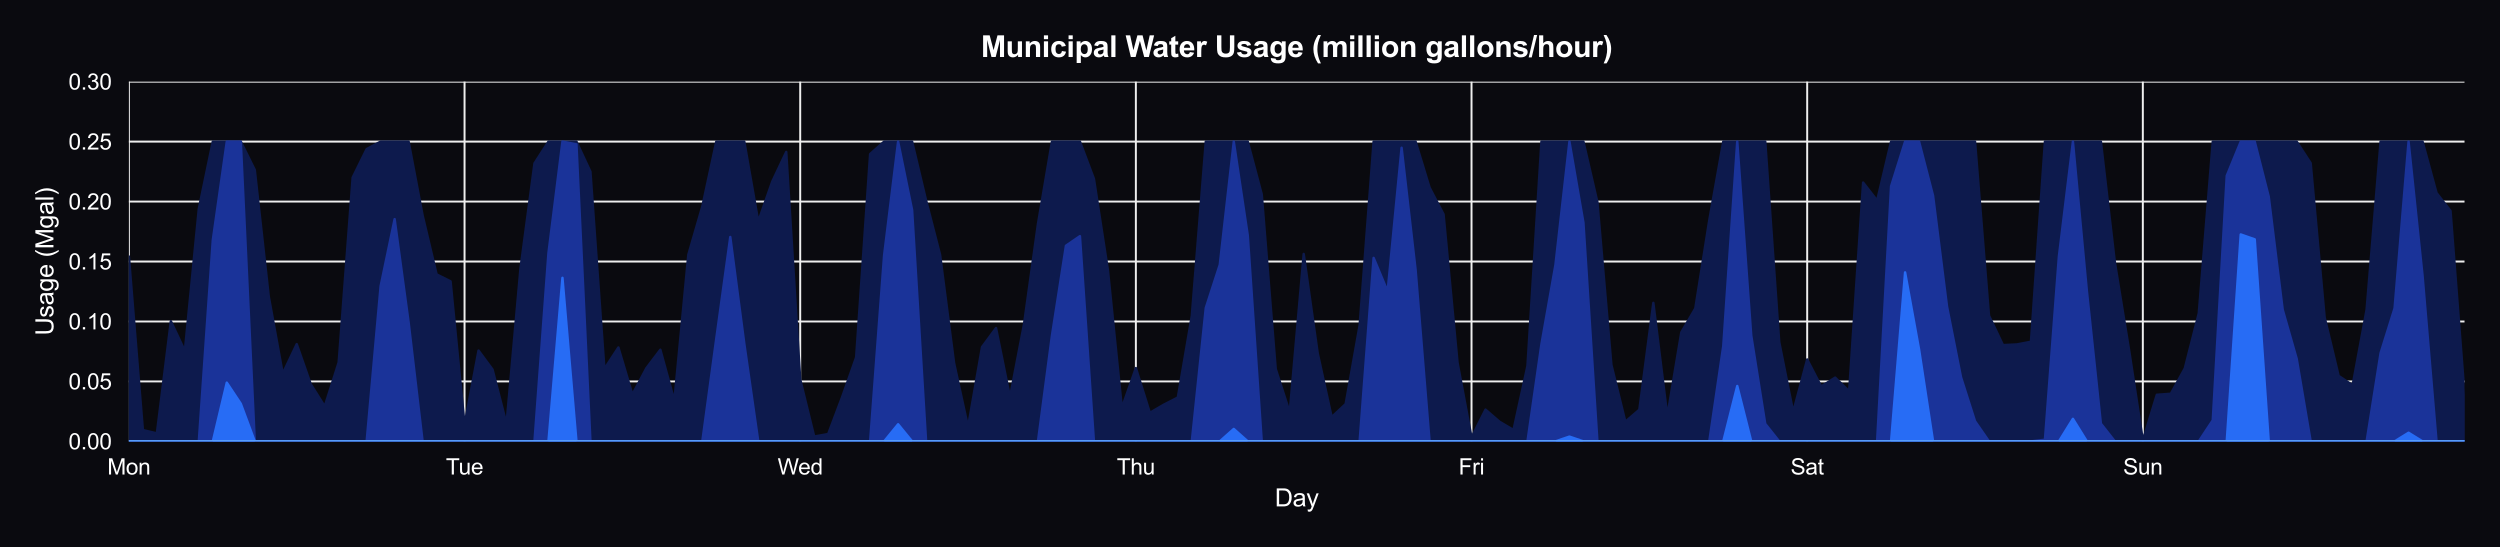 <?xml version="1.0" encoding="utf-8" standalone="no"?>
<!DOCTYPE svg PUBLIC "-//W3C//DTD SVG 1.1//EN"
  "http://www.w3.org/Graphics/SVG/1.1/DTD/svg11.dtd">
<svg xmlns:xlink="http://www.w3.org/1999/xlink" viewBox="0 0 1014.379 221.99" xmlns="http://www.w3.org/2000/svg" version="1.1">
 <defs>
  <style type="text/css">*{stroke-linejoin: round; stroke-linecap: butt}</style>
 </defs>
 <g id="figure_1">
  <g id="patch_1">
   <path d="M 0 221.99 
L 1014.379 221.99 
L 1014.379 -0 
L 0 -0 
z
" style="fill: #0a0a0f"/>
  </g>
  <g id="axes_1">
   <g id="patch_2">
    <path d="M 52.299 179.097 
L 999.979 179.097 
L 999.979 33.136 
L 52.299 33.136 
z
" style="fill: #0a0a0f"/>
   </g>
   <g id="matplotlib.axis_1">
    <g id="xtick_1">
     <g id="line2d_1">
      <path d="M 52.299 179.097 
L 52.299 33.136 
" clip-path="url(#p0a4f84cbb7)" style="fill: none; stroke: #eeeeee; stroke-width: 0.8; stroke-linecap: round"/>
     </g>
     <g id="text_1">
      <!-- Mon -->
      <g style="fill: #ffffff" transform="translate(43.546 192.539) scale(0.09 -0.09)">
       <defs>
        <path id="ArialMT-4d" d="M 475 0 
L 475 4581 
L 1388 4581 
L 2472 1338 
Q 2622 884 2691 659 
Q 2769 909 2934 1394 
L 4031 4581 
L 4847 4581 
L 4847 0 
L 4263 0 
L 4263 3834 
L 2931 0 
L 2384 0 
L 1059 3900 
L 1059 0 
L 475 0 
z
" transform="scale(0.016)"/>
        <path id="ArialMT-6f" d="M 213 1659 
Q 213 2581 725 3025 
Q 1153 3394 1769 3394 
Q 2453 3394 2887 2945 
Q 3322 2497 3322 1706 
Q 3322 1066 3130 698 
Q 2938 331 2570 128 
Q 2203 -75 1769 -75 
Q 1072 -75 642 372 
Q 213 819 213 1659 
z
M 791 1659 
Q 791 1022 1069 705 
Q 1347 388 1769 388 
Q 2188 388 2466 706 
Q 2744 1025 2744 1678 
Q 2744 2294 2464 2611 
Q 2184 2928 1769 2928 
Q 1347 2928 1069 2612 
Q 791 2297 791 1659 
z
" transform="scale(0.016)"/>
        <path id="ArialMT-6e" d="M 422 0 
L 422 3319 
L 928 3319 
L 928 2847 
Q 1294 3394 1984 3394 
Q 2284 3394 2536 3286 
Q 2788 3178 2913 3003 
Q 3038 2828 3088 2588 
Q 3119 2431 3119 2041 
L 3119 0 
L 2556 0 
L 2556 2019 
Q 2556 2363 2490 2533 
Q 2425 2703 2258 2804 
Q 2091 2906 1866 2906 
Q 1506 2906 1245 2678 
Q 984 2450 984 1813 
L 984 0 
L 422 0 
z
" transform="scale(0.016)"/>
       </defs>
       <use xlink:href="#ArialMT-4d"/>
       <use xlink:href="#ArialMT-6f" transform="translate(83.301 0)"/>
       <use xlink:href="#ArialMT-6e" transform="translate(138.916 0)"/>
      </g>
     </g>
    </g>
    <g id="xtick_2">
     <g id="line2d_2">
      <path d="M 188.493 179.097 
L 188.493 33.136 
" clip-path="url(#p0a4f84cbb7)" style="fill: none; stroke: #eeeeee; stroke-width: 0.8; stroke-linecap: round"/>
     </g>
     <g id="text_2">
      <!-- Tue -->
      <g style="fill: #ffffff" transform="translate(180.908 192.539) scale(0.09 -0.09)">
       <defs>
        <path id="ArialMT-54" d="M 1659 0 
L 1659 4041 
L 150 4041 
L 150 4581 
L 3781 4581 
L 3781 4041 
L 2266 4041 
L 2266 0 
L 1659 0 
z
" transform="scale(0.016)"/>
        <path id="ArialMT-75" d="M 2597 0 
L 2597 488 
Q 2209 -75 1544 -75 
Q 1250 -75 995 37 
Q 741 150 617 320 
Q 494 491 444 738 
Q 409 903 409 1263 
L 409 3319 
L 972 3319 
L 972 1478 
Q 972 1038 1006 884 
Q 1059 663 1231 536 
Q 1403 409 1656 409 
Q 1909 409 2131 539 
Q 2353 669 2445 892 
Q 2538 1116 2538 1541 
L 2538 3319 
L 3100 3319 
L 3100 0 
L 2597 0 
z
" transform="scale(0.016)"/>
        <path id="ArialMT-65" d="M 2694 1069 
L 3275 997 
Q 3138 488 2766 206 
Q 2394 -75 1816 -75 
Q 1088 -75 661 373 
Q 234 822 234 1631 
Q 234 2469 665 2931 
Q 1097 3394 1784 3394 
Q 2450 3394 2872 2941 
Q 3294 2488 3294 1666 
Q 3294 1616 3291 1516 
L 816 1516 
Q 847 969 1125 678 
Q 1403 388 1819 388 
Q 2128 388 2347 550 
Q 2566 713 2694 1069 
z
M 847 1978 
L 2700 1978 
Q 2663 2397 2488 2606 
Q 2219 2931 1791 2931 
Q 1403 2931 1139 2672 
Q 875 2413 847 1978 
z
" transform="scale(0.016)"/>
       </defs>
       <use xlink:href="#ArialMT-54"/>
       <use xlink:href="#ArialMT-75" transform="translate(57.334 0)"/>
       <use xlink:href="#ArialMT-65" transform="translate(112.949 0)"/>
      </g>
     </g>
    </g>
    <g id="xtick_3">
     <g id="line2d_3">
      <path d="M 324.686 179.097 
L 324.686 33.136 
" clip-path="url(#p0a4f84cbb7)" style="fill: none; stroke: #eeeeee; stroke-width: 0.8; stroke-linecap: round"/>
     </g>
     <g id="text_3">
      <!-- Wed -->
      <g style="fill: #ffffff" transform="translate(315.513 192.539) scale(0.09 -0.09)">
       <defs>
        <path id="ArialMT-57" d="M 1294 0 
L 78 4581 
L 700 4581 
L 1397 1578 
Q 1509 1106 1591 641 
Q 1766 1375 1797 1488 
L 2669 4581 
L 3400 4581 
L 4056 2263 
Q 4303 1400 4413 641 
Q 4500 1075 4641 1638 
L 5359 4581 
L 5969 4581 
L 4713 0 
L 4128 0 
L 3163 3491 
Q 3041 3928 3019 4028 
Q 2947 3713 2884 3491 
L 1913 0 
L 1294 0 
z
" transform="scale(0.016)"/>
        <path id="ArialMT-64" d="M 2575 0 
L 2575 419 
Q 2259 -75 1647 -75 
Q 1250 -75 917 144 
Q 584 363 401 755 
Q 219 1147 219 1656 
Q 219 2153 384 2558 
Q 550 2963 881 3178 
Q 1213 3394 1622 3394 
Q 1922 3394 2156 3267 
Q 2391 3141 2538 2938 
L 2538 4581 
L 3097 4581 
L 3097 0 
L 2575 0 
z
M 797 1656 
Q 797 1019 1065 703 
Q 1334 388 1700 388 
Q 2069 388 2326 689 
Q 2584 991 2584 1609 
Q 2584 2291 2321 2609 
Q 2059 2928 1675 2928 
Q 1300 2928 1048 2622 
Q 797 2316 797 1656 
z
" transform="scale(0.016)"/>
       </defs>
       <use xlink:href="#ArialMT-57"/>
       <use xlink:href="#ArialMT-65" transform="translate(92.635 0)"/>
       <use xlink:href="#ArialMT-64" transform="translate(148.25 0)"/>
      </g>
     </g>
    </g>
    <g id="xtick_4">
     <g id="line2d_4">
      <path d="M 460.88 179.097 
L 460.88 33.136 
" clip-path="url(#p0a4f84cbb7)" style="fill: none; stroke: #eeeeee; stroke-width: 0.8; stroke-linecap: round"/>
     </g>
     <g id="text_4">
      <!-- Thu -->
      <g style="fill: #ffffff" transform="translate(453.126 192.539) scale(0.09 -0.09)">
       <defs>
        <path id="ArialMT-68" d="M 422 0 
L 422 4581 
L 984 4581 
L 984 2938 
Q 1378 3394 1978 3394 
Q 2347 3394 2619 3248 
Q 2891 3103 3008 2847 
Q 3125 2591 3125 2103 
L 3125 0 
L 2563 0 
L 2563 2103 
Q 2563 2525 2380 2717 
Q 2197 2909 1863 2909 
Q 1613 2909 1392 2779 
Q 1172 2650 1078 2428 
Q 984 2206 984 1816 
L 984 0 
L 422 0 
z
" transform="scale(0.016)"/>
       </defs>
       <use xlink:href="#ArialMT-54"/>
       <use xlink:href="#ArialMT-68" transform="translate(61.084 0)"/>
       <use xlink:href="#ArialMT-75" transform="translate(116.699 0)"/>
      </g>
     </g>
    </g>
    <g id="xtick_5">
     <g id="line2d_5">
      <path d="M 597.073 179.097 
L 597.073 33.136 
" clip-path="url(#p0a4f84cbb7)" style="fill: none; stroke: #eeeeee; stroke-width: 0.8; stroke-linecap: round"/>
     </g>
     <g id="text_5">
      <!-- Fri -->
      <g style="fill: #ffffff" transform="translate(591.827 192.539) scale(0.09 -0.09)">
       <defs>
        <path id="ArialMT-46" d="M 525 0 
L 525 4581 
L 3616 4581 
L 3616 4041 
L 1131 4041 
L 1131 2622 
L 3281 2622 
L 3281 2081 
L 1131 2081 
L 1131 0 
L 525 0 
z
" transform="scale(0.016)"/>
        <path id="ArialMT-72" d="M 416 0 
L 416 3319 
L 922 3319 
L 922 2816 
Q 1116 3169 1280 3281 
Q 1444 3394 1641 3394 
Q 1925 3394 2219 3213 
L 2025 2691 
Q 1819 2813 1613 2813 
Q 1428 2813 1281 2702 
Q 1134 2591 1072 2394 
Q 978 2094 978 1738 
L 978 0 
L 416 0 
z
" transform="scale(0.016)"/>
        <path id="ArialMT-69" d="M 425 3934 
L 425 4581 
L 988 4581 
L 988 3934 
L 425 3934 
z
M 425 0 
L 425 3319 
L 988 3319 
L 988 0 
L 425 0 
z
" transform="scale(0.016)"/>
       </defs>
       <use xlink:href="#ArialMT-46"/>
       <use xlink:href="#ArialMT-72" transform="translate(61.084 0)"/>
       <use xlink:href="#ArialMT-69" transform="translate(94.385 0)"/>
      </g>
     </g>
    </g>
    <g id="xtick_6">
     <g id="line2d_6">
      <path d="M 733.267 179.097 
L 733.267 33.136 
" clip-path="url(#p0a4f84cbb7)" style="fill: none; stroke: #eeeeee; stroke-width: 0.8; stroke-linecap: round"/>
     </g>
     <g id="text_6">
      <!-- Sat -->
      <g style="fill: #ffffff" transform="translate(726.513 192.539) scale(0.09 -0.09)">
       <defs>
        <path id="ArialMT-53" d="M 288 1472 
L 859 1522 
Q 900 1178 1048 958 
Q 1197 738 1509 602 
Q 1822 466 2213 466 
Q 2559 466 2825 569 
Q 3091 672 3220 851 
Q 3350 1031 3350 1244 
Q 3350 1459 3225 1620 
Q 3100 1781 2813 1891 
Q 2628 1963 1997 2114 
Q 1366 2266 1113 2400 
Q 784 2572 623 2826 
Q 463 3081 463 3397 
Q 463 3744 659 4045 
Q 856 4347 1234 4503 
Q 1613 4659 2075 4659 
Q 2584 4659 2973 4495 
Q 3363 4331 3572 4012 
Q 3781 3694 3797 3291 
L 3216 3247 
Q 3169 3681 2898 3903 
Q 2628 4125 2100 4125 
Q 1550 4125 1298 3923 
Q 1047 3722 1047 3438 
Q 1047 3191 1225 3031 
Q 1400 2872 2139 2705 
Q 2878 2538 3153 2413 
Q 3553 2228 3743 1945 
Q 3934 1663 3934 1294 
Q 3934 928 3725 604 
Q 3516 281 3123 101 
Q 2731 -78 2241 -78 
Q 1619 -78 1198 103 
Q 778 284 539 648 
Q 300 1013 288 1472 
z
" transform="scale(0.016)"/>
        <path id="ArialMT-61" d="M 2588 409 
Q 2275 144 1986 34 
Q 1697 -75 1366 -75 
Q 819 -75 525 192 
Q 231 459 231 875 
Q 231 1119 342 1320 
Q 453 1522 633 1644 
Q 813 1766 1038 1828 
Q 1203 1872 1538 1913 
Q 2219 1994 2541 2106 
Q 2544 2222 2544 2253 
Q 2544 2597 2384 2738 
Q 2169 2928 1744 2928 
Q 1347 2928 1158 2789 
Q 969 2650 878 2297 
L 328 2372 
Q 403 2725 575 2942 
Q 747 3159 1072 3276 
Q 1397 3394 1825 3394 
Q 2250 3394 2515 3294 
Q 2781 3194 2906 3042 
Q 3031 2891 3081 2659 
Q 3109 2516 3109 2141 
L 3109 1391 
Q 3109 606 3145 398 
Q 3181 191 3288 0 
L 2700 0 
Q 2613 175 2588 409 
z
M 2541 1666 
Q 2234 1541 1622 1453 
Q 1275 1403 1131 1340 
Q 988 1278 909 1158 
Q 831 1038 831 891 
Q 831 666 1001 516 
Q 1172 366 1500 366 
Q 1825 366 2078 508 
Q 2331 650 2450 897 
Q 2541 1088 2541 1459 
L 2541 1666 
z
" transform="scale(0.016)"/>
        <path id="ArialMT-74" d="M 1650 503 
L 1731 6 
Q 1494 -44 1306 -44 
Q 1000 -44 831 53 
Q 663 150 594 308 
Q 525 466 525 972 
L 525 2881 
L 113 2881 
L 113 3319 
L 525 3319 
L 525 4141 
L 1084 4478 
L 1084 3319 
L 1650 3319 
L 1650 2881 
L 1084 2881 
L 1084 941 
Q 1084 700 1114 631 
Q 1144 563 1211 522 
Q 1278 481 1403 481 
Q 1497 481 1650 503 
z
" transform="scale(0.016)"/>
       </defs>
       <use xlink:href="#ArialMT-53"/>
       <use xlink:href="#ArialMT-61" transform="translate(66.699 0)"/>
       <use xlink:href="#ArialMT-74" transform="translate(122.314 0)"/>
      </g>
     </g>
    </g>
    <g id="xtick_7">
     <g id="line2d_7">
      <path d="M 869.46 179.097 
L 869.46 33.136 
" clip-path="url(#p0a4f84cbb7)" style="fill: none; stroke: #eeeeee; stroke-width: 0.8; stroke-linecap: round"/>
     </g>
     <g id="text_7">
      <!-- Sun -->
      <g style="fill: #ffffff" transform="translate(861.454 192.539) scale(0.09 -0.09)">
       <use xlink:href="#ArialMT-53"/>
       <use xlink:href="#ArialMT-75" transform="translate(66.699 0)"/>
       <use xlink:href="#ArialMT-6e" transform="translate(122.314 0)"/>
      </g>
     </g>
    </g>
    <g id="text_8">
     <!-- Day -->
     <g style="fill: #ffffff" transform="translate(517.248 205.485) scale(0.1 -0.1)">
      <defs>
       <path id="ArialMT-44" d="M 494 0 
L 494 4581 
L 2072 4581 
Q 2606 4581 2888 4516 
Q 3281 4425 3559 4188 
Q 3922 3881 4101 3404 
Q 4281 2928 4281 2316 
Q 4281 1794 4159 1391 
Q 4038 988 3847 723 
Q 3656 459 3429 307 
Q 3203 156 2883 78 
Q 2563 0 2147 0 
L 494 0 
z
M 1100 541 
L 2078 541 
Q 2531 541 2789 625 
Q 3047 709 3200 863 
Q 3416 1078 3536 1442 
Q 3656 1806 3656 2325 
Q 3656 3044 3420 3430 
Q 3184 3816 2847 3947 
Q 2603 4041 2063 4041 
L 1100 4041 
L 1100 541 
z
" transform="scale(0.016)"/>
       <path id="ArialMT-79" d="M 397 -1278 
L 334 -750 
Q 519 -800 656 -800 
Q 844 -800 956 -737 
Q 1069 -675 1141 -563 
Q 1194 -478 1313 -144 
Q 1328 -97 1363 -6 
L 103 3319 
L 709 3319 
L 1400 1397 
Q 1534 1031 1641 628 
Q 1738 1016 1872 1384 
L 2581 3319 
L 3144 3319 
L 1881 -56 
Q 1678 -603 1566 -809 
Q 1416 -1088 1222 -1217 
Q 1028 -1347 759 -1347 
Q 597 -1347 397 -1278 
z
" transform="scale(0.016)"/>
      </defs>
      <use xlink:href="#ArialMT-44"/>
      <use xlink:href="#ArialMT-61" transform="translate(72.217 0)"/>
      <use xlink:href="#ArialMT-79" transform="translate(127.832 0)"/>
     </g>
    </g>
   </g>
   <g id="matplotlib.axis_2">
    <g id="ytick_1">
     <g id="line2d_8">
      <path d="M 52.299 179.097 
L 999.979 179.097 
" clip-path="url(#p0a4f84cbb7)" style="fill: none; stroke: #eeeeee; stroke-width: 0.8; stroke-linecap: round"/>
     </g>
     <g id="text_9">
      <!-- 0.00 -->
      <g style="fill: #ffffff" transform="translate(27.784 182.318) scale(0.09 -0.09)">
       <defs>
        <path id="ArialMT-30" d="M 266 2259 
Q 266 3072 433 3567 
Q 600 4063 929 4331 
Q 1259 4600 1759 4600 
Q 2128 4600 2406 4451 
Q 2684 4303 2865 4023 
Q 3047 3744 3150 3342 
Q 3253 2941 3253 2259 
Q 3253 1453 3087 958 
Q 2922 463 2592 192 
Q 2263 -78 1759 -78 
Q 1097 -78 719 397 
Q 266 969 266 2259 
z
M 844 2259 
Q 844 1131 1108 757 
Q 1372 384 1759 384 
Q 2147 384 2411 759 
Q 2675 1134 2675 2259 
Q 2675 3391 2411 3762 
Q 2147 4134 1753 4134 
Q 1366 4134 1134 3806 
Q 844 3388 844 2259 
z
" transform="scale(0.016)"/>
        <path id="ArialMT-2e" d="M 581 0 
L 581 641 
L 1222 641 
L 1222 0 
L 581 0 
z
" transform="scale(0.016)"/>
       </defs>
       <use xlink:href="#ArialMT-30"/>
       <use xlink:href="#ArialMT-2e" transform="translate(55.615 0)"/>
       <use xlink:href="#ArialMT-30" transform="translate(83.398 0)"/>
       <use xlink:href="#ArialMT-30" transform="translate(139.014 0)"/>
      </g>
     </g>
    </g>
    <g id="ytick_2">
     <g id="line2d_9">
      <path d="M 52.299 154.77 
L 999.979 154.77 
" clip-path="url(#p0a4f84cbb7)" style="fill: none; stroke: #eeeeee; stroke-width: 0.8; stroke-linecap: round"/>
     </g>
     <g id="text_10">
      <!-- 0.05 -->
      <g style="fill: #ffffff" transform="translate(27.784 157.991) scale(0.09 -0.09)">
       <defs>
        <path id="ArialMT-35" d="M 266 1200 
L 856 1250 
Q 922 819 1161 601 
Q 1400 384 1738 384 
Q 2144 384 2425 690 
Q 2706 997 2706 1503 
Q 2706 1984 2436 2262 
Q 2166 2541 1728 2541 
Q 1456 2541 1237 2417 
Q 1019 2294 894 2097 
L 366 2166 
L 809 4519 
L 3088 4519 
L 3088 3981 
L 1259 3981 
L 1013 2750 
Q 1425 3038 1878 3038 
Q 2478 3038 2890 2622 
Q 3303 2206 3303 1553 
Q 3303 931 2941 478 
Q 2500 -78 1738 -78 
Q 1113 -78 717 272 
Q 322 622 266 1200 
z
" transform="scale(0.016)"/>
       </defs>
       <use xlink:href="#ArialMT-30"/>
       <use xlink:href="#ArialMT-2e" transform="translate(55.615 0)"/>
       <use xlink:href="#ArialMT-30" transform="translate(83.398 0)"/>
       <use xlink:href="#ArialMT-35" transform="translate(139.014 0)"/>
      </g>
     </g>
    </g>
    <g id="ytick_3">
     <g id="line2d_10">
      <path d="M 52.299 130.443 
L 999.979 130.443 
" clip-path="url(#p0a4f84cbb7)" style="fill: none; stroke: #eeeeee; stroke-width: 0.8; stroke-linecap: round"/>
     </g>
     <g id="text_11">
      <!-- 0.10 -->
      <g style="fill: #ffffff" transform="translate(27.784 133.664) scale(0.09 -0.09)">
       <defs>
        <path id="ArialMT-31" d="M 2384 0 
L 1822 0 
L 1822 3584 
Q 1619 3391 1289 3197 
Q 959 3003 697 2906 
L 697 3450 
Q 1169 3672 1522 3987 
Q 1875 4303 2022 4600 
L 2384 4600 
L 2384 0 
z
" transform="scale(0.016)"/>
       </defs>
       <use xlink:href="#ArialMT-30"/>
       <use xlink:href="#ArialMT-2e" transform="translate(55.615 0)"/>
       <use xlink:href="#ArialMT-31" transform="translate(83.398 0)"/>
       <use xlink:href="#ArialMT-30" transform="translate(139.014 0)"/>
      </g>
     </g>
    </g>
    <g id="ytick_4">
     <g id="line2d_11">
      <path d="M 52.299 106.116 
L 999.979 106.116 
" clip-path="url(#p0a4f84cbb7)" style="fill: none; stroke: #eeeeee; stroke-width: 0.8; stroke-linecap: round"/>
     </g>
     <g id="text_12">
      <!-- 0.15 -->
      <g style="fill: #ffffff" transform="translate(27.784 109.337) scale(0.09 -0.09)">
       <use xlink:href="#ArialMT-30"/>
       <use xlink:href="#ArialMT-2e" transform="translate(55.615 0)"/>
       <use xlink:href="#ArialMT-31" transform="translate(83.398 0)"/>
       <use xlink:href="#ArialMT-35" transform="translate(139.014 0)"/>
      </g>
     </g>
    </g>
    <g id="ytick_5">
     <g id="line2d_12">
      <path d="M 52.299 81.789 
L 999.979 81.789 
" clip-path="url(#p0a4f84cbb7)" style="fill: none; stroke: #eeeeee; stroke-width: 0.8; stroke-linecap: round"/>
     </g>
     <g id="text_13">
      <!-- 0.20 -->
      <g style="fill: #ffffff" transform="translate(27.784 85.01) scale(0.09 -0.09)">
       <defs>
        <path id="ArialMT-32" d="M 3222 541 
L 3222 0 
L 194 0 
Q 188 203 259 391 
Q 375 700 629 1000 
Q 884 1300 1366 1694 
Q 2113 2306 2375 2664 
Q 2638 3022 2638 3341 
Q 2638 3675 2398 3904 
Q 2159 4134 1775 4134 
Q 1369 4134 1125 3890 
Q 881 3647 878 3216 
L 300 3275 
Q 359 3922 746 4261 
Q 1134 4600 1788 4600 
Q 2447 4600 2831 4234 
Q 3216 3869 3216 3328 
Q 3216 3053 3103 2787 
Q 2991 2522 2730 2228 
Q 2469 1934 1863 1422 
Q 1356 997 1212 845 
Q 1069 694 975 541 
L 3222 541 
z
" transform="scale(0.016)"/>
       </defs>
       <use xlink:href="#ArialMT-30"/>
       <use xlink:href="#ArialMT-2e" transform="translate(55.615 0)"/>
       <use xlink:href="#ArialMT-32" transform="translate(83.398 0)"/>
       <use xlink:href="#ArialMT-30" transform="translate(139.014 0)"/>
      </g>
     </g>
    </g>
    <g id="ytick_6">
     <g id="line2d_13">
      <path d="M 52.299 57.462 
L 999.979 57.462 
" clip-path="url(#p0a4f84cbb7)" style="fill: none; stroke: #eeeeee; stroke-width: 0.8; stroke-linecap: round"/>
     </g>
     <g id="text_14">
      <!-- 0.25 -->
      <g style="fill: #ffffff" transform="translate(27.784 60.684) scale(0.09 -0.09)">
       <use xlink:href="#ArialMT-30"/>
       <use xlink:href="#ArialMT-2e" transform="translate(55.615 0)"/>
       <use xlink:href="#ArialMT-32" transform="translate(83.398 0)"/>
       <use xlink:href="#ArialMT-35" transform="translate(139.014 0)"/>
      </g>
     </g>
    </g>
    <g id="ytick_7">
     <g id="line2d_14">
      <path d="M 52.299 33.136 
L 999.979 33.136 
" clip-path="url(#p0a4f84cbb7)" style="fill: none; stroke: #eeeeee; stroke-width: 0.8; stroke-linecap: round"/>
     </g>
     <g id="text_15">
      <!-- 0.30 -->
      <g style="fill: #ffffff" transform="translate(27.784 36.357) scale(0.09 -0.09)">
       <defs>
        <path id="ArialMT-33" d="M 269 1209 
L 831 1284 
Q 928 806 1161 595 
Q 1394 384 1728 384 
Q 2125 384 2398 659 
Q 2672 934 2672 1341 
Q 2672 1728 2419 1979 
Q 2166 2231 1775 2231 
Q 1616 2231 1378 2169 
L 1441 2663 
Q 1497 2656 1531 2656 
Q 1891 2656 2178 2843 
Q 2466 3031 2466 3422 
Q 2466 3731 2256 3934 
Q 2047 4138 1716 4138 
Q 1388 4138 1169 3931 
Q 950 3725 888 3313 
L 325 3413 
Q 428 3978 793 4289 
Q 1159 4600 1703 4600 
Q 2078 4600 2393 4439 
Q 2709 4278 2876 4000 
Q 3044 3722 3044 3409 
Q 3044 3113 2884 2869 
Q 2725 2625 2413 2481 
Q 2819 2388 3044 2092 
Q 3269 1797 3269 1353 
Q 3269 753 2831 336 
Q 2394 -81 1725 -81 
Q 1122 -81 723 278 
Q 325 638 269 1209 
z
" transform="scale(0.016)"/>
       </defs>
       <use xlink:href="#ArialMT-30"/>
       <use xlink:href="#ArialMT-2e" transform="translate(55.615 0)"/>
       <use xlink:href="#ArialMT-33" transform="translate(83.398 0)"/>
       <use xlink:href="#ArialMT-30" transform="translate(139.014 0)"/>
      </g>
     </g>
    </g>
    <g id="text_16">
     <!-- Usage (Mgal) -->
     <g style="fill: #ffffff" transform="translate(21.68 136.124) rotate(-90) scale(0.1 -0.1)">
      <defs>
       <path id="ArialMT-55" d="M 3500 4581 
L 4106 4581 
L 4106 1934 
Q 4106 1244 3950 837 
Q 3794 431 3386 176 
Q 2978 -78 2316 -78 
Q 1672 -78 1262 144 
Q 853 366 678 786 
Q 503 1206 503 1934 
L 503 4581 
L 1109 4581 
L 1109 1938 
Q 1109 1341 1220 1058 
Q 1331 775 1601 622 
Q 1872 469 2263 469 
Q 2931 469 3215 772 
Q 3500 1075 3500 1938 
L 3500 4581 
z
" transform="scale(0.016)"/>
       <path id="ArialMT-73" d="M 197 991 
L 753 1078 
Q 800 744 1014 566 
Q 1228 388 1613 388 
Q 2000 388 2187 545 
Q 2375 703 2375 916 
Q 2375 1106 2209 1216 
Q 2094 1291 1634 1406 
Q 1016 1563 777 1677 
Q 538 1791 414 1992 
Q 291 2194 291 2438 
Q 291 2659 392 2848 
Q 494 3038 669 3163 
Q 800 3259 1026 3326 
Q 1253 3394 1513 3394 
Q 1903 3394 2198 3281 
Q 2494 3169 2634 2976 
Q 2775 2784 2828 2463 
L 2278 2388 
Q 2241 2644 2061 2787 
Q 1881 2931 1553 2931 
Q 1166 2931 1000 2803 
Q 834 2675 834 2503 
Q 834 2394 903 2306 
Q 972 2216 1119 2156 
Q 1203 2125 1616 2013 
Q 2213 1853 2448 1751 
Q 2684 1650 2818 1456 
Q 2953 1263 2953 975 
Q 2953 694 2789 445 
Q 2625 197 2315 61 
Q 2006 -75 1616 -75 
Q 969 -75 630 194 
Q 291 463 197 991 
z
" transform="scale(0.016)"/>
       <path id="ArialMT-67" d="M 319 -275 
L 866 -356 
Q 900 -609 1056 -725 
Q 1266 -881 1628 -881 
Q 2019 -881 2231 -725 
Q 2444 -569 2519 -288 
Q 2563 -116 2559 434 
Q 2191 0 1641 0 
Q 956 0 581 494 
Q 206 988 206 1678 
Q 206 2153 378 2554 
Q 550 2956 876 3175 
Q 1203 3394 1644 3394 
Q 2231 3394 2613 2919 
L 2613 3319 
L 3131 3319 
L 3131 450 
Q 3131 -325 2973 -648 
Q 2816 -972 2473 -1159 
Q 2131 -1347 1631 -1347 
Q 1038 -1347 672 -1080 
Q 306 -813 319 -275 
z
M 784 1719 
Q 784 1066 1043 766 
Q 1303 466 1694 466 
Q 2081 466 2343 764 
Q 2606 1063 2606 1700 
Q 2606 2309 2336 2618 
Q 2066 2928 1684 2928 
Q 1309 2928 1046 2623 
Q 784 2319 784 1719 
z
" transform="scale(0.016)"/>
       <path id="ArialMT-20" transform="scale(0.016)"/>
       <path id="ArialMT-28" d="M 1497 -1347 
Q 1031 -759 709 28 
Q 388 816 388 1659 
Q 388 2403 628 3084 
Q 909 3875 1497 4659 
L 1900 4659 
Q 1522 4009 1400 3731 
Q 1209 3300 1100 2831 
Q 966 2247 966 1656 
Q 966 153 1900 -1347 
L 1497 -1347 
z
" transform="scale(0.016)"/>
       <path id="ArialMT-6c" d="M 409 0 
L 409 4581 
L 972 4581 
L 972 0 
L 409 0 
z
" transform="scale(0.016)"/>
       <path id="ArialMT-29" d="M 791 -1347 
L 388 -1347 
Q 1322 153 1322 1656 
Q 1322 2244 1188 2822 
Q 1081 3291 891 3722 
Q 769 4003 388 4659 
L 791 4659 
Q 1378 3875 1659 3084 
Q 1900 2403 1900 1659 
Q 1900 816 1576 28 
Q 1253 -759 791 -1347 
z
" transform="scale(0.016)"/>
      </defs>
      <use xlink:href="#ArialMT-55"/>
      <use xlink:href="#ArialMT-73" transform="translate(72.217 0)"/>
      <use xlink:href="#ArialMT-61" transform="translate(122.217 0)"/>
      <use xlink:href="#ArialMT-67" transform="translate(177.832 0)"/>
      <use xlink:href="#ArialMT-65" transform="translate(233.447 0)"/>
      <use xlink:href="#ArialMT-20" transform="translate(289.062 0)"/>
      <use xlink:href="#ArialMT-28" transform="translate(316.846 0)"/>
      <use xlink:href="#ArialMT-4d" transform="translate(350.146 0)"/>
      <use xlink:href="#ArialMT-67" transform="translate(433.447 0)"/>
      <use xlink:href="#ArialMT-61" transform="translate(489.062 0)"/>
      <use xlink:href="#ArialMT-6c" transform="translate(544.678 0)"/>
      <use xlink:href="#ArialMT-29" transform="translate(566.895 0)"/>
     </g>
    </g>
   </g>
   <g id="FillBetweenPolyCollection_1">
    <defs>
     <path id="m969bcac63f" d="M 52.299 -117.919 
L 52.299 -42.893 
L 57.974 -42.893 
L 63.649 -42.893 
L 69.323 -42.893 
L 74.998 -42.893 
L 80.673 -42.893 
L 86.348 -42.893 
L 92.022 -42.893 
L 97.697 -42.893 
L 103.372 -42.893 
L 109.047 -42.893 
L 114.721 -42.893 
L 120.396 -42.893 
L 126.071 -42.893 
L 131.745 -42.893 
L 137.42 -42.893 
L 143.095 -42.893 
L 148.77 -42.893 
L 154.444 -42.893 
L 160.119 -42.893 
L 165.794 -42.893 
L 171.469 -42.893 
L 177.143 -42.893 
L 182.818 -42.893 
L 188.493 -42.893 
L 194.167 -42.893 
L 199.842 -42.893 
L 205.517 -42.893 
L 211.192 -42.893 
L 216.866 -42.893 
L 222.541 -42.893 
L 228.216 -42.893 
L 233.891 -42.893 
L 239.565 -42.893 
L 245.24 -42.893 
L 250.915 -42.893 
L 256.59 -42.893 
L 262.264 -42.893 
L 267.939 -42.893 
L 273.614 -42.893 
L 279.288 -42.893 
L 284.963 -42.893 
L 290.638 -42.893 
L 296.313 -42.893 
L 301.987 -42.893 
L 307.662 -42.893 
L 313.337 -42.893 
L 319.012 -42.893 
L 324.686 -42.893 
L 330.361 -42.893 
L 336.036 -42.893 
L 341.71 -42.893 
L 347.385 -42.893 
L 353.06 -42.893 
L 358.735 -42.893 
L 364.409 -42.893 
L 370.084 -42.893 
L 375.759 -42.893 
L 381.434 -42.893 
L 387.108 -42.893 
L 392.783 -42.893 
L 398.458 -42.893 
L 404.133 -42.893 
L 409.807 -42.893 
L 415.482 -42.893 
L 421.157 -42.893 
L 426.831 -42.893 
L 432.506 -42.893 
L 438.181 -42.893 
L 443.856 -42.893 
L 449.53 -42.893 
L 455.205 -42.893 
L 460.88 -42.893 
L 466.555 -42.893 
L 472.229 -42.893 
L 477.904 -42.893 
L 483.579 -42.893 
L 489.253 -42.893 
L 494.928 -42.893 
L 500.603 -42.893 
L 506.278 -42.893 
L 511.952 -42.893 
L 517.627 -42.893 
L 523.302 -42.893 
L 528.977 -42.893 
L 534.651 -42.893 
L 540.326 -42.893 
L 546.001 -42.893 
L 551.676 -42.893 
L 557.35 -42.893 
L 563.025 -42.893 
L 568.7 -42.893 
L 574.374 -42.893 
L 580.049 -42.893 
L 585.724 -42.893 
L 591.399 -42.893 
L 597.073 -42.893 
L 602.748 -42.893 
L 608.423 -42.893 
L 614.098 -42.893 
L 619.772 -42.893 
L 625.447 -42.893 
L 631.122 -42.893 
L 636.796 -42.893 
L 642.471 -42.893 
L 648.146 -42.893 
L 653.821 -42.893 
L 659.495 -42.893 
L 665.17 -42.893 
L 670.845 -42.893 
L 676.52 -42.893 
L 682.194 -42.893 
L 687.869 -42.893 
L 693.544 -42.893 
L 699.218 -42.893 
L 704.893 -42.893 
L 710.568 -42.893 
L 716.243 -42.893 
L 721.917 -42.893 
L 727.592 -42.893 
L 733.267 -42.893 
L 738.942 -42.893 
L 744.616 -42.893 
L 750.291 -42.893 
L 755.966 -42.893 
L 761.641 -42.893 
L 767.315 -42.893 
L 772.99 -42.893 
L 778.665 -42.893 
L 784.339 -42.893 
L 790.014 -42.893 
L 795.689 -42.893 
L 801.364 -42.893 
L 807.038 -42.893 
L 812.713 -42.893 
L 818.388 -42.893 
L 824.063 -42.893 
L 829.737 -42.893 
L 835.412 -42.893 
L 841.087 -42.893 
L 846.761 -42.893 
L 852.436 -42.893 
L 858.111 -42.893 
L 863.786 -42.893 
L 869.46 -42.893 
L 875.135 -42.893 
L 880.81 -42.893 
L 886.485 -42.893 
L 892.159 -42.893 
L 897.834 -42.893 
L 903.509 -42.893 
L 909.184 -42.893 
L 914.858 -42.893 
L 920.533 -42.893 
L 926.208 -42.893 
L 931.882 -42.893 
L 937.557 -42.893 
L 943.232 -42.893 
L 948.907 -42.893 
L 954.581 -42.893 
L 960.256 -42.893 
L 965.931 -42.893 
L 971.606 -42.893 
L 977.28 -42.893 
L 982.955 -42.893 
L 988.63 -42.893 
L 994.304 -42.893 
L 999.979 -42.893 
L 999.979 -61.835 
L 999.979 -61.835 
L 994.304 -136.42 
L 988.63 -143.695 
L 982.955 -164.528 
L 977.28 -164.528 
L 971.606 -164.528 
L 965.931 -164.528 
L 960.256 -96.335 
L 954.581 -65.676 
L 948.907 -69.475 
L 943.232 -93.15 
L 937.557 -155.797 
L 931.882 -164.528 
L 926.208 -164.528 
L 920.533 -164.528 
L 914.858 -164.528 
L 909.184 -164.528 
L 903.509 -164.528 
L 897.834 -164.528 
L 892.159 -94.86 
L 886.485 -72.526 
L 880.81 -62.22 
L 875.135 -61.803 
L 869.46 -43.292 
L 863.786 -80.517 
L 858.111 -115.488 
L 852.436 -164.528 
L 846.761 -164.528 
L 841.087 -164.528 
L 835.412 -164.528 
L 829.737 -164.528 
L 824.063 -83.325 
L 818.388 -82.234 
L 812.713 -81.953 
L 807.038 -93.927 
L 801.364 -164.528 
L 795.689 -164.528 
L 790.014 -164.528 
L 784.339 -164.528 
L 778.665 -164.528 
L 772.99 -164.528 
L 767.315 -164.528 
L 761.641 -140.615 
L 755.966 -147.912 
L 750.291 -63.224 
L 744.616 -68.767 
L 738.942 -65.181 
L 733.267 -76.136 
L 727.592 -54.814 
L 721.917 -83.215 
L 716.243 -164.528 
L 710.568 -164.528 
L 704.893 -164.528 
L 699.218 -164.528 
L 693.544 -132.643 
L 687.869 -96.85 
L 682.194 -87.133 
L 676.52 -53.186 
L 670.845 -99.103 
L 665.17 -55.757 
L 659.495 -50.881 
L 653.821 -73.95 
L 648.146 -139.968 
L 642.471 -164.528 
L 636.796 -164.528 
L 631.122 -164.528 
L 625.447 -164.528 
L 619.772 -73.522 
L 614.098 -47.531 
L 608.423 -50.878 
L 602.748 -55.785 
L 597.073 -44.479 
L 591.399 -74.818 
L 585.724 -135.032 
L 580.049 -145.873 
L 574.374 -164.528 
L 568.7 -164.528 
L 563.025 -164.528 
L 557.35 -164.528 
L 551.676 -89.969 
L 546.001 -58.049 
L 540.326 -52.753 
L 534.651 -78.696 
L 528.977 -118.952 
L 523.302 -54.668 
L 517.627 -72.257 
L 511.952 -143.143 
L 506.278 -164.528 
L 500.603 -164.528 
L 494.928 -164.528 
L 489.253 -164.528 
L 483.579 -93.814 
L 477.904 -60.7 
L 472.229 -57.792 
L 466.555 -54.493 
L 460.88 -72.648 
L 455.205 -56.479 
L 449.53 -112.446 
L 443.856 -149.428 
L 438.181 -164.528 
L 432.506 -164.528 
L 426.831 -164.528 
L 421.157 -131.149 
L 415.482 -90.394 
L 409.807 -60.848 
L 404.133 -88.872 
L 398.458 -81.166 
L 392.783 -48.732 
L 387.108 -74.71 
L 381.434 -118.62 
L 375.759 -140.659 
L 370.084 -164.528 
L 364.409 -164.528 
L 358.735 -164.528 
L 353.06 -159.488 
L 347.385 -77.01 
L 341.71 -60.923 
L 336.036 -45.878 
L 330.361 -44.865 
L 324.686 -68.013 
L 319.012 -160.338 
L 313.337 -148.298 
L 307.662 -132.108 
L 301.987 -164.528 
L 296.313 -164.528 
L 290.638 -164.528 
L 284.963 -138.196 
L 279.288 -118.631 
L 273.614 -59.349 
L 267.939 -80.088 
L 262.264 -72.6 
L 256.59 -61.899 
L 250.915 -80.998 
L 245.24 -72.295 
L 239.565 -152.329 
L 233.891 -164.528 
L 228.216 -164.528 
L 222.541 -164.528 
L 216.866 -155.71 
L 211.192 -113.111 
L 205.517 -49.977 
L 199.842 -72.065 
L 194.167 -79.742 
L 188.493 -49.66 
L 182.818 -107.825 
L 177.143 -110.67 
L 171.469 -134.58 
L 165.794 -164.528 
L 160.119 -164.528 
L 154.444 -164.528 
L 148.77 -161.503 
L 143.095 -149.961 
L 137.42 -74.93 
L 131.745 -57.097 
L 126.071 -66.13 
L 120.396 -82.359 
L 114.721 -70.4 
L 109.047 -101.682 
L 103.372 -153.041 
L 97.697 -164.528 
L 92.022 -164.528 
L 86.348 -164.528 
L 80.673 -137.282 
L 74.998 -79.566 
L 69.323 -91.651 
L 63.649 -46.146 
L 57.974 -47.489 
L 52.299 -117.919 
z
" style="stroke: #0d1a4d"/>
    </defs>
    <g clip-path="url(#p0a4f84cbb7)">
     <use xlink:href="#m969bcac63f" x="0" y="221.99" style="fill: #0d1a4d; stroke: #0d1a4d"/>
    </g>
   </g>
   <g id="FillBetweenPolyCollection_2">
    <defs>
     <path id="maf9280b99f" d="M 52.299 -42.893 
L 52.299 -42.893 
L 57.974 -42.893 
L 63.649 -42.893 
L 69.323 -42.893 
L 74.998 -42.893 
L 80.673 -42.893 
L 86.348 -42.893 
L 92.022 -42.893 
L 97.697 -42.893 
L 103.372 -42.893 
L 109.047 -42.893 
L 114.721 -42.893 
L 120.396 -42.893 
L 126.071 -42.893 
L 131.745 -42.893 
L 137.42 -42.893 
L 143.095 -42.893 
L 148.77 -42.893 
L 154.444 -42.893 
L 160.119 -42.893 
L 165.794 -42.893 
L 171.469 -42.893 
L 177.143 -42.893 
L 182.818 -42.893 
L 188.493 -42.893 
L 194.167 -42.893 
L 199.842 -42.893 
L 205.517 -42.893 
L 211.192 -42.893 
L 216.866 -42.893 
L 222.541 -42.893 
L 228.216 -42.893 
L 233.891 -42.893 
L 239.565 -42.893 
L 245.24 -42.893 
L 250.915 -42.893 
L 256.59 -42.893 
L 262.264 -42.893 
L 267.939 -42.893 
L 273.614 -42.893 
L 279.288 -42.893 
L 284.963 -42.893 
L 290.638 -42.893 
L 296.313 -42.893 
L 301.987 -42.893 
L 307.662 -42.893 
L 313.337 -42.893 
L 319.012 -42.893 
L 324.686 -42.893 
L 330.361 -42.893 
L 336.036 -42.893 
L 341.71 -42.893 
L 347.385 -42.893 
L 353.06 -42.893 
L 358.735 -42.893 
L 364.409 -42.893 
L 370.084 -42.893 
L 375.759 -42.893 
L 381.434 -42.893 
L 387.108 -42.893 
L 392.783 -42.893 
L 398.458 -42.893 
L 404.133 -42.893 
L 409.807 -42.893 
L 415.482 -42.893 
L 421.157 -42.893 
L 426.831 -42.893 
L 432.506 -42.893 
L 438.181 -42.893 
L 443.856 -42.893 
L 449.53 -42.893 
L 455.205 -42.893 
L 460.88 -42.893 
L 466.555 -42.893 
L 472.229 -42.893 
L 477.904 -42.893 
L 483.579 -42.893 
L 489.253 -42.893 
L 494.928 -42.893 
L 500.603 -42.893 
L 506.278 -42.893 
L 511.952 -42.893 
L 517.627 -42.893 
L 523.302 -42.893 
L 528.977 -42.893 
L 534.651 -42.893 
L 540.326 -42.893 
L 546.001 -42.893 
L 551.676 -42.893 
L 557.35 -42.893 
L 563.025 -42.893 
L 568.7 -42.893 
L 574.374 -42.893 
L 580.049 -42.893 
L 585.724 -42.893 
L 591.399 -42.893 
L 597.073 -42.893 
L 602.748 -42.893 
L 608.423 -42.893 
L 614.098 -42.893 
L 619.772 -42.893 
L 625.447 -42.893 
L 631.122 -42.893 
L 636.796 -42.893 
L 642.471 -42.893 
L 648.146 -42.893 
L 653.821 -42.893 
L 659.495 -42.893 
L 665.17 -42.893 
L 670.845 -42.893 
L 676.52 -42.893 
L 682.194 -42.893 
L 687.869 -42.893 
L 693.544 -42.893 
L 699.218 -42.893 
L 704.893 -42.893 
L 710.568 -42.893 
L 716.243 -42.893 
L 721.917 -42.893 
L 727.592 -42.893 
L 733.267 -42.893 
L 738.942 -42.893 
L 744.616 -42.893 
L 750.291 -42.893 
L 755.966 -42.893 
L 761.641 -42.893 
L 767.315 -42.893 
L 772.99 -42.893 
L 778.665 -42.893 
L 784.339 -42.893 
L 790.014 -42.893 
L 795.689 -42.893 
L 801.364 -42.893 
L 807.038 -42.893 
L 812.713 -42.893 
L 818.388 -42.893 
L 824.063 -42.893 
L 829.737 -42.893 
L 835.412 -42.893 
L 841.087 -42.893 
L 846.761 -42.893 
L 852.436 -42.893 
L 858.111 -42.893 
L 863.786 -42.893 
L 869.46 -42.893 
L 875.135 -42.893 
L 880.81 -42.893 
L 886.485 -42.893 
L 892.159 -42.893 
L 897.834 -42.893 
L 903.509 -42.893 
L 909.184 -42.893 
L 914.858 -42.893 
L 920.533 -42.893 
L 926.208 -42.893 
L 931.882 -42.893 
L 937.557 -42.893 
L 943.232 -42.893 
L 948.907 -42.893 
L 954.581 -42.893 
L 960.256 -42.893 
L 965.931 -42.893 
L 971.606 -42.893 
L 977.28 -42.893 
L 982.955 -42.893 
L 988.63 -42.893 
L 994.304 -42.893 
L 999.979 -42.893 
L 999.979 -42.893 
L 999.979 -42.893 
L 994.304 -42.893 
L 988.63 -42.893 
L 982.955 -110.081 
L 977.28 -164.528 
L 971.606 -96.902 
L 965.931 -78.743 
L 960.256 -42.893 
L 954.581 -42.893 
L 948.907 -42.893 
L 943.232 -42.893 
L 937.557 -42.893 
L 931.882 -76.432 
L 926.208 -96.323 
L 920.533 -142.232 
L 914.858 -164.528 
L 909.184 -164.528 
L 903.509 -150.686 
L 897.834 -51.461 
L 892.159 -42.893 
L 886.485 -42.893 
L 880.81 -42.893 
L 875.135 -42.893 
L 869.46 -42.893 
L 863.786 -42.893 
L 858.111 -42.893 
L 852.436 -50.103 
L 846.761 -103.79 
L 841.087 -164.528 
L 835.412 -118.024 
L 829.737 -43.558 
L 824.063 -42.893 
L 818.388 -42.893 
L 812.713 -42.893 
L 807.038 -42.893 
L 801.364 -51.082 
L 795.689 -68.893 
L 790.014 -97.538 
L 784.339 -142.593 
L 778.665 -164.528 
L 772.99 -164.528 
L 767.315 -146.425 
L 761.641 -42.893 
L 755.966 -42.893 
L 750.291 -42.893 
L 744.616 -42.893 
L 738.942 -42.893 
L 733.267 -42.893 
L 727.592 -42.893 
L 721.917 -42.893 
L 716.243 -50.024 
L 710.568 -85.805 
L 704.893 -164.528 
L 699.218 -81.576 
L 693.544 -42.893 
L 687.869 -42.893 
L 682.194 -42.893 
L 676.52 -42.893 
L 670.845 -42.893 
L 665.17 -42.893 
L 659.495 -42.893 
L 653.821 -42.893 
L 648.146 -42.893 
L 642.471 -131.665 
L 636.796 -164.528 
L 631.122 -114.517 
L 625.447 -82.379 
L 619.772 -42.893 
L 614.098 -42.893 
L 608.423 -42.893 
L 602.748 -42.893 
L 597.073 -42.893 
L 591.399 -42.893 
L 585.724 -42.893 
L 580.049 -42.893 
L 574.374 -112.53 
L 568.7 -162.038 
L 563.025 -103.74 
L 557.35 -117.341 
L 551.676 -42.893 
L 546.001 -42.893 
L 540.326 -42.893 
L 534.651 -42.893 
L 528.977 -42.893 
L 523.302 -42.893 
L 517.627 -42.893 
L 511.952 -42.893 
L 506.278 -126.47 
L 500.603 -164.528 
L 494.928 -114.564 
L 489.253 -97.049 
L 483.579 -42.893 
L 477.904 -42.893 
L 472.229 -42.893 
L 466.555 -42.893 
L 460.88 -42.893 
L 455.205 -42.893 
L 449.53 -42.893 
L 443.856 -42.893 
L 438.181 -126.171 
L 432.506 -122.277 
L 426.831 -85.845 
L 421.157 -42.893 
L 415.482 -42.893 
L 409.807 -42.893 
L 404.133 -42.893 
L 398.458 -42.893 
L 392.783 -42.893 
L 387.108 -42.893 
L 381.434 -42.893 
L 375.759 -42.893 
L 370.084 -136.773 
L 364.409 -164.528 
L 358.735 -118.447 
L 353.06 -42.893 
L 347.385 -42.893 
L 341.71 -42.893 
L 336.036 -42.893 
L 330.361 -42.893 
L 324.686 -42.893 
L 319.012 -42.893 
L 313.337 -42.893 
L 307.662 -42.893 
L 301.987 -82.628 
L 296.313 -125.83 
L 290.638 -84.648 
L 284.963 -42.893 
L 279.288 -42.893 
L 273.614 -42.893 
L 267.939 -42.893 
L 262.264 -42.893 
L 256.59 -42.893 
L 250.915 -42.893 
L 245.24 -42.893 
L 239.565 -42.893 
L 233.891 -163.436 
L 228.216 -164.528 
L 222.541 -119.314 
L 216.866 -42.893 
L 211.192 -42.893 
L 205.517 -42.893 
L 199.842 -42.893 
L 194.167 -42.893 
L 188.493 -42.893 
L 182.818 -42.893 
L 177.143 -42.893 
L 171.469 -42.893 
L 165.794 -91.174 
L 160.119 -133.076 
L 154.444 -105.901 
L 148.77 -42.893 
L 143.095 -42.893 
L 137.42 -42.893 
L 131.745 -42.893 
L 126.071 -42.893 
L 120.396 -42.893 
L 114.721 -42.893 
L 109.047 -42.893 
L 103.372 -42.893 
L 97.697 -164.528 
L 92.022 -164.528 
L 86.348 -124.573 
L 80.673 -42.893 
L 74.998 -42.893 
L 69.323 -42.893 
L 63.649 -42.893 
L 57.974 -42.893 
L 52.299 -42.893 
z
" style="stroke: #1a3399"/>
    </defs>
    <g clip-path="url(#p0a4f84cbb7)">
     <use xlink:href="#maf9280b99f" x="0" y="221.99" style="fill: #1a3399; stroke: #1a3399"/>
    </g>
   </g>
   <g id="FillBetweenPolyCollection_3">
    <defs>
     <path id="m64f9782a12" d="M 52.299 -42.893 
L 52.299 -42.893 
L 57.974 -42.893 
L 63.649 -42.893 
L 69.323 -42.893 
L 74.998 -42.893 
L 80.673 -42.893 
L 86.348 -42.893 
L 92.022 -42.893 
L 97.697 -42.893 
L 103.372 -42.893 
L 109.047 -42.893 
L 114.721 -42.893 
L 120.396 -42.893 
L 126.071 -42.893 
L 131.745 -42.893 
L 137.42 -42.893 
L 143.095 -42.893 
L 148.77 -42.893 
L 154.444 -42.893 
L 160.119 -42.893 
L 165.794 -42.893 
L 171.469 -42.893 
L 177.143 -42.893 
L 182.818 -42.893 
L 188.493 -42.893 
L 194.167 -42.893 
L 199.842 -42.893 
L 205.517 -42.893 
L 211.192 -42.893 
L 216.866 -42.893 
L 222.541 -42.893 
L 228.216 -42.893 
L 233.891 -42.893 
L 239.565 -42.893 
L 245.24 -42.893 
L 250.915 -42.893 
L 256.59 -42.893 
L 262.264 -42.893 
L 267.939 -42.893 
L 273.614 -42.893 
L 279.288 -42.893 
L 284.963 -42.893 
L 290.638 -42.893 
L 296.313 -42.893 
L 301.987 -42.893 
L 307.662 -42.893 
L 313.337 -42.893 
L 319.012 -42.893 
L 324.686 -42.893 
L 330.361 -42.893 
L 336.036 -42.893 
L 341.71 -42.893 
L 347.385 -42.893 
L 353.06 -42.893 
L 358.735 -42.893 
L 364.409 -42.893 
L 370.084 -42.893 
L 375.759 -42.893 
L 381.434 -42.893 
L 387.108 -42.893 
L 392.783 -42.893 
L 398.458 -42.893 
L 404.133 -42.893 
L 409.807 -42.893 
L 415.482 -42.893 
L 421.157 -42.893 
L 426.831 -42.893 
L 432.506 -42.893 
L 438.181 -42.893 
L 443.856 -42.893 
L 449.53 -42.893 
L 455.205 -42.893 
L 460.88 -42.893 
L 466.555 -42.893 
L 472.229 -42.893 
L 477.904 -42.893 
L 483.579 -42.893 
L 489.253 -42.893 
L 494.928 -42.893 
L 500.603 -42.893 
L 506.278 -42.893 
L 511.952 -42.893 
L 517.627 -42.893 
L 523.302 -42.893 
L 528.977 -42.893 
L 534.651 -42.893 
L 540.326 -42.893 
L 546.001 -42.893 
L 551.676 -42.893 
L 557.35 -42.893 
L 563.025 -42.893 
L 568.7 -42.893 
L 574.374 -42.893 
L 580.049 -42.893 
L 585.724 -42.893 
L 591.399 -42.893 
L 597.073 -42.893 
L 602.748 -42.893 
L 608.423 -42.893 
L 614.098 -42.893 
L 619.772 -42.893 
L 625.447 -42.893 
L 631.122 -42.893 
L 636.796 -42.893 
L 642.471 -42.893 
L 648.146 -42.893 
L 653.821 -42.893 
L 659.495 -42.893 
L 665.17 -42.893 
L 670.845 -42.893 
L 676.52 -42.893 
L 682.194 -42.893 
L 687.869 -42.893 
L 693.544 -42.893 
L 699.218 -42.893 
L 704.893 -42.893 
L 710.568 -42.893 
L 716.243 -42.893 
L 721.917 -42.893 
L 727.592 -42.893 
L 733.267 -42.893 
L 738.942 -42.893 
L 744.616 -42.893 
L 750.291 -42.893 
L 755.966 -42.893 
L 761.641 -42.893 
L 767.315 -42.893 
L 772.99 -42.893 
L 778.665 -42.893 
L 784.339 -42.893 
L 790.014 -42.893 
L 795.689 -42.893 
L 801.364 -42.893 
L 807.038 -42.893 
L 812.713 -42.893 
L 818.388 -42.893 
L 824.063 -42.893 
L 829.737 -42.893 
L 835.412 -42.893 
L 841.087 -42.893 
L 846.761 -42.893 
L 852.436 -42.893 
L 858.111 -42.893 
L 863.786 -42.893 
L 869.46 -42.893 
L 875.135 -42.893 
L 880.81 -42.893 
L 886.485 -42.893 
L 892.159 -42.893 
L 897.834 -42.893 
L 903.509 -42.893 
L 909.184 -42.893 
L 914.858 -42.893 
L 920.533 -42.893 
L 926.208 -42.893 
L 931.882 -42.893 
L 937.557 -42.893 
L 943.232 -42.893 
L 948.907 -42.893 
L 954.581 -42.893 
L 960.256 -42.893 
L 965.931 -42.893 
L 971.606 -42.893 
L 977.28 -42.893 
L 982.955 -42.893 
L 988.63 -42.893 
L 994.304 -42.893 
L 999.979 -42.893 
L 999.979 -42.893 
L 999.979 -42.893 
L 994.304 -42.893 
L 988.63 -42.893 
L 982.955 -42.893 
L 977.28 -46.399 
L 971.606 -42.893 
L 965.931 -42.893 
L 960.256 -42.893 
L 954.581 -42.893 
L 948.907 -42.893 
L 943.232 -42.893 
L 937.557 -42.893 
L 931.882 -42.893 
L 926.208 -42.893 
L 920.533 -42.893 
L 914.858 -124.871 
L 909.184 -126.859 
L 903.509 -42.893 
L 897.834 -42.893 
L 892.159 -42.893 
L 886.485 -42.893 
L 880.81 -42.893 
L 875.135 -42.893 
L 869.46 -42.893 
L 863.786 -42.893 
L 858.111 -42.893 
L 852.436 -42.893 
L 846.761 -42.893 
L 841.087 -52.04 
L 835.412 -42.893 
L 829.737 -42.893 
L 824.063 -42.893 
L 818.388 -42.893 
L 812.713 -42.893 
L 807.038 -42.893 
L 801.364 -42.893 
L 795.689 -42.893 
L 790.014 -42.893 
L 784.339 -42.893 
L 778.665 -80.175 
L 772.99 -111.466 
L 767.315 -42.893 
L 761.641 -42.893 
L 755.966 -42.893 
L 750.291 -42.893 
L 744.616 -42.893 
L 738.942 -42.893 
L 733.267 -42.893 
L 727.592 -42.893 
L 721.917 -42.893 
L 716.243 -42.893 
L 710.568 -42.893 
L 704.893 -65.362 
L 699.218 -42.893 
L 693.544 -42.893 
L 687.869 -42.893 
L 682.194 -42.893 
L 676.52 -42.893 
L 670.845 -42.893 
L 665.17 -42.893 
L 659.495 -42.893 
L 653.821 -42.893 
L 648.146 -42.893 
L 642.471 -42.893 
L 636.796 -44.832 
L 631.122 -42.893 
L 625.447 -42.893 
L 619.772 -42.893 
L 614.098 -42.893 
L 608.423 -42.893 
L 602.748 -42.893 
L 597.073 -42.893 
L 591.399 -42.893 
L 585.724 -42.893 
L 580.049 -42.893 
L 574.374 -42.893 
L 568.7 -42.893 
L 563.025 -42.893 
L 557.35 -42.893 
L 551.676 -42.893 
L 546.001 -42.893 
L 540.326 -42.893 
L 534.651 -42.893 
L 528.977 -42.893 
L 523.302 -42.893 
L 517.627 -42.893 
L 511.952 -42.893 
L 506.278 -42.893 
L 500.603 -47.94 
L 494.928 -42.893 
L 489.253 -42.893 
L 483.579 -42.893 
L 477.904 -42.893 
L 472.229 -42.893 
L 466.555 -42.893 
L 460.88 -42.893 
L 455.205 -42.893 
L 449.53 -42.893 
L 443.856 -42.893 
L 438.181 -42.893 
L 432.506 -42.893 
L 426.831 -42.893 
L 421.157 -42.893 
L 415.482 -42.893 
L 409.807 -42.893 
L 404.133 -42.893 
L 398.458 -42.893 
L 392.783 -42.893 
L 387.108 -42.893 
L 381.434 -42.893 
L 375.759 -42.893 
L 370.084 -42.893 
L 364.409 -49.839 
L 358.735 -42.893 
L 353.06 -42.893 
L 347.385 -42.893 
L 341.71 -42.893 
L 336.036 -42.893 
L 330.361 -42.893 
L 324.686 -42.893 
L 319.012 -42.893 
L 313.337 -42.893 
L 307.662 -42.893 
L 301.987 -42.893 
L 296.313 -42.893 
L 290.638 -42.893 
L 284.963 -42.893 
L 279.288 -42.893 
L 273.614 -42.893 
L 267.939 -42.893 
L 262.264 -42.893 
L 256.59 -42.893 
L 250.915 -42.893 
L 245.24 -42.893 
L 239.565 -42.893 
L 233.891 -42.893 
L 228.216 -109.255 
L 222.541 -42.893 
L 216.866 -42.893 
L 211.192 -42.893 
L 205.517 -42.893 
L 199.842 -42.893 
L 194.167 -42.893 
L 188.493 -42.893 
L 182.818 -42.893 
L 177.143 -42.893 
L 171.469 -42.893 
L 165.794 -42.893 
L 160.119 -42.893 
L 154.444 -42.893 
L 148.77 -42.893 
L 143.095 -42.893 
L 137.42 -42.893 
L 131.745 -42.893 
L 126.071 -42.893 
L 120.396 -42.893 
L 114.721 -42.893 
L 109.047 -42.893 
L 103.372 -42.893 
L 97.697 -58.174 
L 92.022 -66.728 
L 86.348 -42.893 
L 80.673 -42.893 
L 74.998 -42.893 
L 69.323 -42.893 
L 63.649 -42.893 
L 57.974 -42.893 
L 52.299 -42.893 
z
" style="stroke: #276cf5"/>
    </defs>
    <g clip-path="url(#p0a4f84cbb7)">
     <use xlink:href="#m64f9782a12" x="0" y="221.99" style="fill: #276cf5; stroke: #276cf5"/>
    </g>
   </g>
   <g id="FillBetweenPolyCollection_4">
    <defs>
     <path id="mf062f5c5fe" d="M 52.299 -42.893 
L 52.299 -42.893 
L 57.974 -42.893 
L 63.649 -42.893 
L 69.323 -42.893 
L 74.998 -42.893 
L 80.673 -42.893 
L 86.348 -42.893 
L 92.022 -42.893 
L 97.697 -42.893 
L 103.372 -42.893 
L 109.047 -42.893 
L 114.721 -42.893 
L 120.396 -42.893 
L 126.071 -42.893 
L 131.745 -42.893 
L 137.42 -42.893 
L 143.095 -42.893 
L 148.77 -42.893 
L 154.444 -42.893 
L 160.119 -42.893 
L 165.794 -42.893 
L 171.469 -42.893 
L 177.143 -42.893 
L 182.818 -42.893 
L 188.493 -42.893 
L 194.167 -42.893 
L 199.842 -42.893 
L 205.517 -42.893 
L 211.192 -42.893 
L 216.866 -42.893 
L 222.541 -42.893 
L 228.216 -42.893 
L 233.891 -42.893 
L 239.565 -42.893 
L 245.24 -42.893 
L 250.915 -42.893 
L 256.59 -42.893 
L 262.264 -42.893 
L 267.939 -42.893 
L 273.614 -42.893 
L 279.288 -42.893 
L 284.963 -42.893 
L 290.638 -42.893 
L 296.313 -42.893 
L 301.987 -42.893 
L 307.662 -42.893 
L 313.337 -42.893 
L 319.012 -42.893 
L 324.686 -42.893 
L 330.361 -42.893 
L 336.036 -42.893 
L 341.71 -42.893 
L 347.385 -42.893 
L 353.06 -42.893 
L 358.735 -42.893 
L 364.409 -42.893 
L 370.084 -42.893 
L 375.759 -42.893 
L 381.434 -42.893 
L 387.108 -42.893 
L 392.783 -42.893 
L 398.458 -42.893 
L 404.133 -42.893 
L 409.807 -42.893 
L 415.482 -42.893 
L 421.157 -42.893 
L 426.831 -42.893 
L 432.506 -42.893 
L 438.181 -42.893 
L 443.856 -42.893 
L 449.53 -42.893 
L 455.205 -42.893 
L 460.88 -42.893 
L 466.555 -42.893 
L 472.229 -42.893 
L 477.904 -42.893 
L 483.579 -42.893 
L 489.253 -42.893 
L 494.928 -42.893 
L 500.603 -42.893 
L 506.278 -42.893 
L 511.952 -42.893 
L 517.627 -42.893 
L 523.302 -42.893 
L 528.977 -42.893 
L 534.651 -42.893 
L 540.326 -42.893 
L 546.001 -42.893 
L 551.676 -42.893 
L 557.35 -42.893 
L 563.025 -42.893 
L 568.7 -42.893 
L 574.374 -42.893 
L 580.049 -42.893 
L 585.724 -42.893 
L 591.399 -42.893 
L 597.073 -42.893 
L 602.748 -42.893 
L 608.423 -42.893 
L 614.098 -42.893 
L 619.772 -42.893 
L 625.447 -42.893 
L 631.122 -42.893 
L 636.796 -42.893 
L 642.471 -42.893 
L 648.146 -42.893 
L 653.821 -42.893 
L 659.495 -42.893 
L 665.17 -42.893 
L 670.845 -42.893 
L 676.52 -42.893 
L 682.194 -42.893 
L 687.869 -42.893 
L 693.544 -42.893 
L 699.218 -42.893 
L 704.893 -42.893 
L 710.568 -42.893 
L 716.243 -42.893 
L 721.917 -42.893 
L 727.592 -42.893 
L 733.267 -42.893 
L 738.942 -42.893 
L 744.616 -42.893 
L 750.291 -42.893 
L 755.966 -42.893 
L 761.641 -42.893 
L 767.315 -42.893 
L 772.99 -42.893 
L 778.665 -42.893 
L 784.339 -42.893 
L 790.014 -42.893 
L 795.689 -42.893 
L 801.364 -42.893 
L 807.038 -42.893 
L 812.713 -42.893 
L 818.388 -42.893 
L 824.063 -42.893 
L 829.737 -42.893 
L 835.412 -42.893 
L 841.087 -42.893 
L 846.761 -42.893 
L 852.436 -42.893 
L 858.111 -42.893 
L 863.786 -42.893 
L 869.46 -42.893 
L 875.135 -42.893 
L 880.81 -42.893 
L 886.485 -42.893 
L 892.159 -42.893 
L 897.834 -42.893 
L 903.509 -42.893 
L 909.184 -42.893 
L 914.858 -42.893 
L 920.533 -42.893 
L 926.208 -42.893 
L 931.882 -42.893 
L 937.557 -42.893 
L 943.232 -42.893 
L 948.907 -42.893 
L 954.581 -42.893 
L 960.256 -42.893 
L 965.931 -42.893 
L 971.606 -42.893 
L 977.28 -42.893 
L 982.955 -42.893 
L 988.63 -42.893 
L 994.304 -42.893 
L 999.979 -42.893 
L 999.979 -42.893 
L 999.979 -42.893 
L 994.304 -42.893 
L 988.63 -42.893 
L 982.955 -42.893 
L 977.28 -42.893 
L 971.606 -42.893 
L 965.931 -42.893 
L 960.256 -42.893 
L 954.581 -42.893 
L 948.907 -42.893 
L 943.232 -42.893 
L 937.557 -42.893 
L 931.882 -42.893 
L 926.208 -42.893 
L 920.533 -42.893 
L 914.858 -42.893 
L 909.184 -42.893 
L 903.509 -42.893 
L 897.834 -42.893 
L 892.159 -42.893 
L 886.485 -42.893 
L 880.81 -42.893 
L 875.135 -42.893 
L 869.46 -42.893 
L 863.786 -42.893 
L 858.111 -42.893 
L 852.436 -42.893 
L 846.761 -42.893 
L 841.087 -42.893 
L 835.412 -42.893 
L 829.737 -42.893 
L 824.063 -42.893 
L 818.388 -42.893 
L 812.713 -42.893 
L 807.038 -42.893 
L 801.364 -42.893 
L 795.689 -42.893 
L 790.014 -42.893 
L 784.339 -42.893 
L 778.665 -42.893 
L 772.99 -42.893 
L 767.315 -42.893 
L 761.641 -42.893 
L 755.966 -42.893 
L 750.291 -42.893 
L 744.616 -42.893 
L 738.942 -42.893 
L 733.267 -42.893 
L 727.592 -42.893 
L 721.917 -42.893 
L 716.243 -42.893 
L 710.568 -42.893 
L 704.893 -42.893 
L 699.218 -42.893 
L 693.544 -42.893 
L 687.869 -42.893 
L 682.194 -42.893 
L 676.52 -42.893 
L 670.845 -42.893 
L 665.17 -42.893 
L 659.495 -42.893 
L 653.821 -42.893 
L 648.146 -42.893 
L 642.471 -42.893 
L 636.796 -42.893 
L 631.122 -42.893 
L 625.447 -42.893 
L 619.772 -42.893 
L 614.098 -42.893 
L 608.423 -42.893 
L 602.748 -42.893 
L 597.073 -42.893 
L 591.399 -42.893 
L 585.724 -42.893 
L 580.049 -42.893 
L 574.374 -42.893 
L 568.7 -42.893 
L 563.025 -42.893 
L 557.35 -42.893 
L 551.676 -42.893 
L 546.001 -42.893 
L 540.326 -42.893 
L 534.651 -42.893 
L 528.977 -42.893 
L 523.302 -42.893 
L 517.627 -42.893 
L 511.952 -42.893 
L 506.278 -42.893 
L 500.603 -42.893 
L 494.928 -42.893 
L 489.253 -42.893 
L 483.579 -42.893 
L 477.904 -42.893 
L 472.229 -42.893 
L 466.555 -42.893 
L 460.88 -42.893 
L 455.205 -42.893 
L 449.53 -42.893 
L 443.856 -42.893 
L 438.181 -42.893 
L 432.506 -42.893 
L 426.831 -42.893 
L 421.157 -42.893 
L 415.482 -42.893 
L 409.807 -42.893 
L 404.133 -42.893 
L 398.458 -42.893 
L 392.783 -42.893 
L 387.108 -42.893 
L 381.434 -42.893 
L 375.759 -42.893 
L 370.084 -42.893 
L 364.409 -42.893 
L 358.735 -42.893 
L 353.06 -42.893 
L 347.385 -42.893 
L 341.71 -42.893 
L 336.036 -42.893 
L 330.361 -42.893 
L 324.686 -42.893 
L 319.012 -42.893 
L 313.337 -42.893 
L 307.662 -42.893 
L 301.987 -42.893 
L 296.313 -42.893 
L 290.638 -42.893 
L 284.963 -42.893 
L 279.288 -42.893 
L 273.614 -42.893 
L 267.939 -42.893 
L 262.264 -42.893 
L 256.59 -42.893 
L 250.915 -42.893 
L 245.24 -42.893 
L 239.565 -42.893 
L 233.891 -42.893 
L 228.216 -42.893 
L 222.541 -42.893 
L 216.866 -42.893 
L 211.192 -42.893 
L 205.517 -42.893 
L 199.842 -42.893 
L 194.167 -42.893 
L 188.493 -42.893 
L 182.818 -42.893 
L 177.143 -42.893 
L 171.469 -42.893 
L 165.794 -42.893 
L 160.119 -42.893 
L 154.444 -42.893 
L 148.77 -42.893 
L 143.095 -42.893 
L 137.42 -42.893 
L 131.745 -42.893 
L 126.071 -42.893 
L 120.396 -42.893 
L 114.721 -42.893 
L 109.047 -42.893 
L 103.372 -42.893 
L 97.697 -42.893 
L 92.022 -42.893 
L 86.348 -42.893 
L 80.673 -42.893 
L 74.998 -42.893 
L 69.323 -42.893 
L 63.649 -42.893 
L 57.974 -42.893 
L 52.299 -42.893 
z
" style="stroke: #60a5fa"/>
    </defs>
    <g clip-path="url(#p0a4f84cbb7)">
     <use xlink:href="#mf062f5c5fe" x="0" y="221.99" style="fill: #60a5fa; stroke: #60a5fa"/>
    </g>
   </g>
   <g id="text_17">
    <!-- Municipal Water Usage (million gallons/hour) -->
    <g style="fill: #ffffff" transform="translate(398.029 23.136) scale(0.12 -0.12)">
     <defs>
      <path id="Arial-BoldMT-4d" d="M 453 0 
L 453 4581 
L 1838 4581 
L 2669 1456 
L 3491 4581 
L 4878 4581 
L 4878 0 
L 4019 0 
L 4019 3606 
L 3109 0 
L 2219 0 
L 1313 3606 
L 1313 0 
L 453 0 
z
" transform="scale(0.016)"/>
      <path id="Arial-BoldMT-75" d="M 2644 0 
L 2644 497 
Q 2463 231 2167 78 
Q 1872 -75 1544 -75 
Q 1209 -75 943 72 
Q 678 219 559 484 
Q 441 750 441 1219 
L 441 3319 
L 1319 3319 
L 1319 1794 
Q 1319 1094 1367 936 
Q 1416 778 1544 686 
Q 1672 594 1869 594 
Q 2094 594 2272 717 
Q 2450 841 2515 1023 
Q 2581 1206 2581 1919 
L 2581 3319 
L 3459 3319 
L 3459 0 
L 2644 0 
z
" transform="scale(0.016)"/>
      <path id="Arial-BoldMT-6e" d="M 3478 0 
L 2600 0 
L 2600 1694 
Q 2600 2231 2544 2389 
Q 2488 2547 2361 2634 
Q 2234 2722 2056 2722 
Q 1828 2722 1647 2597 
Q 1466 2472 1398 2265 
Q 1331 2059 1331 1503 
L 1331 0 
L 453 0 
L 453 3319 
L 1269 3319 
L 1269 2831 
Q 1703 3394 2363 3394 
Q 2653 3394 2893 3289 
Q 3134 3184 3257 3021 
Q 3381 2859 3429 2653 
Q 3478 2447 3478 2063 
L 3478 0 
z
" transform="scale(0.016)"/>
      <path id="Arial-BoldMT-69" d="M 459 3769 
L 459 4581 
L 1338 4581 
L 1338 3769 
L 459 3769 
z
M 459 0 
L 459 3319 
L 1338 3319 
L 1338 0 
L 459 0 
z
" transform="scale(0.016)"/>
      <path id="Arial-BoldMT-63" d="M 3353 2338 
L 2488 2181 
Q 2444 2441 2289 2572 
Q 2134 2703 1888 2703 
Q 1559 2703 1364 2476 
Q 1169 2250 1169 1719 
Q 1169 1128 1367 884 
Q 1566 641 1900 641 
Q 2150 641 2309 783 
Q 2469 925 2534 1272 
L 3397 1125 
Q 3263 531 2881 228 
Q 2500 -75 1859 -75 
Q 1131 -75 698 384 
Q 266 844 266 1656 
Q 266 2478 700 2936 
Q 1134 3394 1875 3394 
Q 2481 3394 2839 3133 
Q 3197 2872 3353 2338 
z
" transform="scale(0.016)"/>
      <path id="Arial-BoldMT-70" d="M 434 3319 
L 1253 3319 
L 1253 2831 
Q 1413 3081 1684 3237 
Q 1956 3394 2288 3394 
Q 2866 3394 3269 2941 
Q 3672 2488 3672 1678 
Q 3672 847 3265 386 
Q 2859 -75 2281 -75 
Q 2006 -75 1782 34 
Q 1559 144 1313 409 
L 1313 -1263 
L 434 -1263 
L 434 3319 
z
M 1303 1716 
Q 1303 1156 1525 889 
Q 1747 622 2066 622 
Q 2372 622 2575 867 
Q 2778 1113 2778 1672 
Q 2778 2194 2568 2447 
Q 2359 2700 2050 2700 
Q 1728 2700 1515 2451 
Q 1303 2203 1303 1716 
z
" transform="scale(0.016)"/>
      <path id="Arial-BoldMT-61" d="M 1116 2306 
L 319 2450 
Q 453 2931 781 3162 
Q 1109 3394 1756 3394 
Q 2344 3394 2631 3255 
Q 2919 3116 3036 2902 
Q 3153 2688 3153 2116 
L 3144 1091 
Q 3144 653 3186 445 
Q 3228 238 3344 0 
L 2475 0 
Q 2441 88 2391 259 
Q 2369 338 2359 363 
Q 2134 144 1878 34 
Q 1622 -75 1331 -75 
Q 819 -75 523 203 
Q 228 481 228 906 
Q 228 1188 362 1408 
Q 497 1628 739 1745 
Q 981 1863 1438 1950 
Q 2053 2066 2291 2166 
L 2291 2253 
Q 2291 2506 2166 2614 
Q 2041 2722 1694 2722 
Q 1459 2722 1328 2630 
Q 1197 2538 1116 2306 
z
M 2291 1594 
Q 2122 1538 1756 1459 
Q 1391 1381 1278 1306 
Q 1106 1184 1106 997 
Q 1106 813 1243 678 
Q 1381 544 1594 544 
Q 1831 544 2047 700 
Q 2206 819 2256 991 
Q 2291 1103 2291 1419 
L 2291 1594 
z
" transform="scale(0.016)"/>
      <path id="Arial-BoldMT-6c" d="M 459 0 
L 459 4581 
L 1338 4581 
L 1338 0 
L 459 0 
z
" transform="scale(0.016)"/>
      <path id="Arial-BoldMT-20" transform="scale(0.016)"/>
      <path id="Arial-BoldMT-57" d="M 1116 0 
L 22 4581 
L 969 4581 
L 1659 1434 
L 2497 4581 
L 3597 4581 
L 4400 1381 
L 5103 4581 
L 6034 4581 
L 4922 0 
L 3941 0 
L 3028 3425 
L 2119 0 
L 1116 0 
z
" transform="scale(0.016)"/>
      <path id="Arial-BoldMT-74" d="M 1981 3319 
L 1981 2619 
L 1381 2619 
L 1381 1281 
Q 1381 875 1398 808 
Q 1416 741 1477 697 
Q 1538 653 1625 653 
Q 1747 653 1978 738 
L 2053 56 
Q 1747 -75 1359 -75 
Q 1122 -75 931 4 
Q 741 84 652 211 
Q 563 338 528 553 
Q 500 706 500 1172 
L 500 2619 
L 97 2619 
L 97 3319 
L 500 3319 
L 500 3978 
L 1381 4491 
L 1381 3319 
L 1981 3319 
z
" transform="scale(0.016)"/>
      <path id="Arial-BoldMT-65" d="M 2381 1056 
L 3256 909 
Q 3088 428 2723 176 
Q 2359 -75 1813 -75 
Q 947 -75 531 491 
Q 203 944 203 1634 
Q 203 2459 634 2926 
Q 1066 3394 1725 3394 
Q 2466 3394 2894 2905 
Q 3322 2416 3303 1406 
L 1103 1406 
Q 1113 1016 1316 798 
Q 1519 581 1822 581 
Q 2028 581 2168 693 
Q 2309 806 2381 1056 
z
M 2431 1944 
Q 2422 2325 2234 2523 
Q 2047 2722 1778 2722 
Q 1491 2722 1303 2513 
Q 1116 2303 1119 1944 
L 2431 1944 
z
" transform="scale(0.016)"/>
      <path id="Arial-BoldMT-72" d="M 1300 0 
L 422 0 
L 422 3319 
L 1238 3319 
L 1238 2847 
Q 1447 3181 1614 3287 
Q 1781 3394 1994 3394 
Q 2294 3394 2572 3228 
L 2300 2463 
Q 2078 2606 1888 2606 
Q 1703 2606 1575 2504 
Q 1447 2403 1373 2137 
Q 1300 1872 1300 1025 
L 1300 0 
z
" transform="scale(0.016)"/>
      <path id="Arial-BoldMT-55" d="M 459 4581 
L 1384 4581 
L 1384 2100 
Q 1384 1509 1419 1334 
Q 1478 1053 1701 883 
Q 1925 713 2313 713 
Q 2706 713 2906 873 
Q 3106 1034 3147 1268 
Q 3188 1503 3188 2047 
L 3188 4581 
L 4113 4581 
L 4113 2175 
Q 4113 1350 4038 1009 
Q 3963 669 3761 434 
Q 3559 200 3221 61 
Q 2884 -78 2341 -78 
Q 1684 -78 1345 73 
Q 1006 225 809 467 
Q 613 709 550 975 
Q 459 1369 459 2138 
L 459 4581 
z
" transform="scale(0.016)"/>
      <path id="Arial-BoldMT-73" d="M 150 947 
L 1031 1081 
Q 1088 825 1259 692 
Q 1431 559 1741 559 
Q 2081 559 2253 684 
Q 2369 772 2369 919 
Q 2369 1019 2306 1084 
Q 2241 1147 2013 1200 
Q 950 1434 666 1628 
Q 272 1897 272 2375 
Q 272 2806 612 3100 
Q 953 3394 1669 3394 
Q 2350 3394 2681 3172 
Q 3013 2950 3138 2516 
L 2309 2363 
Q 2256 2556 2107 2659 
Q 1959 2763 1684 2763 
Q 1338 2763 1188 2666 
Q 1088 2597 1088 2488 
Q 1088 2394 1175 2328 
Q 1294 2241 1995 2081 
Q 2697 1922 2975 1691 
Q 3250 1456 3250 1038 
Q 3250 581 2869 253 
Q 2488 -75 1741 -75 
Q 1063 -75 667 200 
Q 272 475 150 947 
z
" transform="scale(0.016)"/>
      <path id="Arial-BoldMT-67" d="M 378 -219 
L 1381 -341 
Q 1406 -516 1497 -581 
Q 1622 -675 1891 -675 
Q 2234 -675 2406 -572 
Q 2522 -503 2581 -350 
Q 2622 -241 2622 53 
L 2622 538 
Q 2228 0 1628 0 
Q 959 0 569 566 
Q 263 1013 263 1678 
Q 263 2513 664 2953 
Q 1066 3394 1663 3394 
Q 2278 3394 2678 2853 
L 2678 3319 
L 3500 3319 
L 3500 341 
Q 3500 -247 3403 -537 
Q 3306 -828 3131 -993 
Q 2956 -1159 2664 -1253 
Q 2372 -1347 1925 -1347 
Q 1081 -1347 728 -1058 
Q 375 -769 375 -325 
Q 375 -281 378 -219 
z
M 1163 1728 
Q 1163 1200 1367 954 
Q 1572 709 1872 709 
Q 2194 709 2416 961 
Q 2638 1213 2638 1706 
Q 2638 2222 2425 2472 
Q 2213 2722 1888 2722 
Q 1572 2722 1367 2476 
Q 1163 2231 1163 1728 
z
" transform="scale(0.016)"/>
      <path id="Arial-BoldMT-28" d="M 1916 -1347 
L 1313 -1347 
Q 834 -625 584 153 
Q 334 931 334 1659 
Q 334 2563 644 3369 
Q 913 4069 1325 4659 
L 1925 4659 
Q 1497 3713 1336 3048 
Q 1175 2384 1175 1641 
Q 1175 1128 1270 590 
Q 1366 53 1531 -431 
Q 1641 -750 1916 -1347 
z
" transform="scale(0.016)"/>
      <path id="Arial-BoldMT-6d" d="M 394 3319 
L 1203 3319 
L 1203 2866 
Q 1638 3394 2238 3394 
Q 2556 3394 2790 3262 
Q 3025 3131 3175 2866 
Q 3394 3131 3647 3262 
Q 3900 3394 4188 3394 
Q 4553 3394 4806 3245 
Q 5059 3097 5184 2809 
Q 5275 2597 5275 2122 
L 5275 0 
L 4397 0 
L 4397 1897 
Q 4397 2391 4306 2534 
Q 4184 2722 3931 2722 
Q 3747 2722 3584 2609 
Q 3422 2497 3350 2280 
Q 3278 2063 3278 1594 
L 3278 0 
L 2400 0 
L 2400 1819 
Q 2400 2303 2353 2443 
Q 2306 2584 2207 2653 
Q 2109 2722 1941 2722 
Q 1738 2722 1575 2612 
Q 1413 2503 1342 2297 
Q 1272 2091 1272 1613 
L 1272 0 
L 394 0 
L 394 3319 
z
" transform="scale(0.016)"/>
      <path id="Arial-BoldMT-6f" d="M 256 1706 
Q 256 2144 472 2553 
Q 688 2963 1083 3178 
Q 1478 3394 1966 3394 
Q 2719 3394 3200 2905 
Q 3681 2416 3681 1669 
Q 3681 916 3195 420 
Q 2709 -75 1972 -75 
Q 1516 -75 1102 131 
Q 688 338 472 736 
Q 256 1134 256 1706 
z
M 1156 1659 
Q 1156 1166 1390 903 
Q 1625 641 1969 641 
Q 2313 641 2545 903 
Q 2778 1166 2778 1666 
Q 2778 2153 2545 2415 
Q 2313 2678 1969 2678 
Q 1625 2678 1390 2415 
Q 1156 2153 1156 1659 
z
" transform="scale(0.016)"/>
      <path id="Arial-BoldMT-2f" d="M -9 -78 
L 1125 4659 
L 1784 4659 
L 638 -78 
L -9 -78 
z
" transform="scale(0.016)"/>
      <path id="Arial-BoldMT-68" d="M 1334 4581 
L 1334 2897 
Q 1759 3394 2350 3394 
Q 2653 3394 2897 3281 
Q 3141 3169 3264 2994 
Q 3388 2819 3433 2606 
Q 3478 2394 3478 1947 
L 3478 0 
L 2600 0 
L 2600 1753 
Q 2600 2275 2550 2415 
Q 2500 2556 2373 2639 
Q 2247 2722 2056 2722 
Q 1838 2722 1666 2615 
Q 1494 2509 1414 2295 
Q 1334 2081 1334 1663 
L 1334 0 
L 456 0 
L 456 4581 
L 1334 4581 
z
" transform="scale(0.016)"/>
      <path id="Arial-BoldMT-29" d="M 216 -1347 
Q 475 -791 581 -494 
Q 688 -197 778 190 
Q 869 578 912 926 
Q 956 1275 956 1641 
Q 956 2384 797 3048 
Q 638 3713 209 4659 
L 806 4659 
Q 1278 3988 1539 3234 
Q 1800 2481 1800 1706 
Q 1800 1053 1594 306 
Q 1359 -531 822 -1347 
L 216 -1347 
z
" transform="scale(0.016)"/>
     </defs>
     <use xlink:href="#Arial-BoldMT-4d"/>
     <use xlink:href="#Arial-BoldMT-75" transform="translate(83.301 0)"/>
     <use xlink:href="#Arial-BoldMT-6e" transform="translate(144.385 0)"/>
     <use xlink:href="#Arial-BoldMT-69" transform="translate(205.469 0)"/>
     <use xlink:href="#Arial-BoldMT-63" transform="translate(233.252 0)"/>
     <use xlink:href="#Arial-BoldMT-69" transform="translate(288.867 0)"/>
     <use xlink:href="#Arial-BoldMT-70" transform="translate(316.65 0)"/>
     <use xlink:href="#Arial-BoldMT-61" transform="translate(377.734 0)"/>
     <use xlink:href="#Arial-BoldMT-6c" transform="translate(433.35 0)"/>
     <use xlink:href="#Arial-BoldMT-20" transform="translate(461.133 0)"/>
     <use xlink:href="#Arial-BoldMT-57" transform="translate(488.916 0)"/>
     <use xlink:href="#Arial-BoldMT-61" transform="translate(579.551 0)"/>
     <use xlink:href="#Arial-BoldMT-74" transform="translate(635.166 0)"/>
     <use xlink:href="#Arial-BoldMT-65" transform="translate(668.467 0)"/>
     <use xlink:href="#Arial-BoldMT-72" transform="translate(724.082 0)"/>
     <use xlink:href="#Arial-BoldMT-20" transform="translate(762.998 0)"/>
     <use xlink:href="#Arial-BoldMT-55" transform="translate(790.781 0)"/>
     <use xlink:href="#Arial-BoldMT-73" transform="translate(862.998 0)"/>
     <use xlink:href="#Arial-BoldMT-61" transform="translate(918.613 0)"/>
     <use xlink:href="#Arial-BoldMT-67" transform="translate(974.229 0)"/>
     <use xlink:href="#Arial-BoldMT-65" transform="translate(1035.312 0)"/>
     <use xlink:href="#Arial-BoldMT-20" transform="translate(1090.928 0)"/>
     <use xlink:href="#Arial-BoldMT-28" transform="translate(1118.711 0)"/>
     <use xlink:href="#Arial-BoldMT-6d" transform="translate(1152.012 0)"/>
     <use xlink:href="#Arial-BoldMT-69" transform="translate(1240.928 0)"/>
     <use xlink:href="#Arial-BoldMT-6c" transform="translate(1268.711 0)"/>
     <use xlink:href="#Arial-BoldMT-6c" transform="translate(1296.494 0)"/>
     <use xlink:href="#Arial-BoldMT-69" transform="translate(1324.277 0)"/>
     <use xlink:href="#Arial-BoldMT-6f" transform="translate(1352.061 0)"/>
     <use xlink:href="#Arial-BoldMT-6e" transform="translate(1413.145 0)"/>
     <use xlink:href="#Arial-BoldMT-20" transform="translate(1474.229 0)"/>
     <use xlink:href="#Arial-BoldMT-67" transform="translate(1502.012 0)"/>
     <use xlink:href="#Arial-BoldMT-61" transform="translate(1563.096 0)"/>
     <use xlink:href="#Arial-BoldMT-6c" transform="translate(1618.711 0)"/>
     <use xlink:href="#Arial-BoldMT-6c" transform="translate(1646.494 0)"/>
     <use xlink:href="#Arial-BoldMT-6f" transform="translate(1674.277 0)"/>
     <use xlink:href="#Arial-BoldMT-6e" transform="translate(1735.361 0)"/>
     <use xlink:href="#Arial-BoldMT-73" transform="translate(1796.445 0)"/>
     <use xlink:href="#Arial-BoldMT-2f" transform="translate(1852.061 0)"/>
     <use xlink:href="#Arial-BoldMT-68" transform="translate(1879.844 0)"/>
     <use xlink:href="#Arial-BoldMT-6f" transform="translate(1940.928 0)"/>
     <use xlink:href="#Arial-BoldMT-75" transform="translate(2002.012 0)"/>
     <use xlink:href="#Arial-BoldMT-72" transform="translate(2063.096 0)"/>
     <use xlink:href="#Arial-BoldMT-29" transform="translate(2102.012 0)"/>
    </g>
   </g>
  </g>
 </g>
 <defs>
  <clipPath id="p0a4f84cbb7">
   <rect x="52.299" y="33.136" width="947.68" height="145.961"/>
  </clipPath>
 </defs>
</svg>
